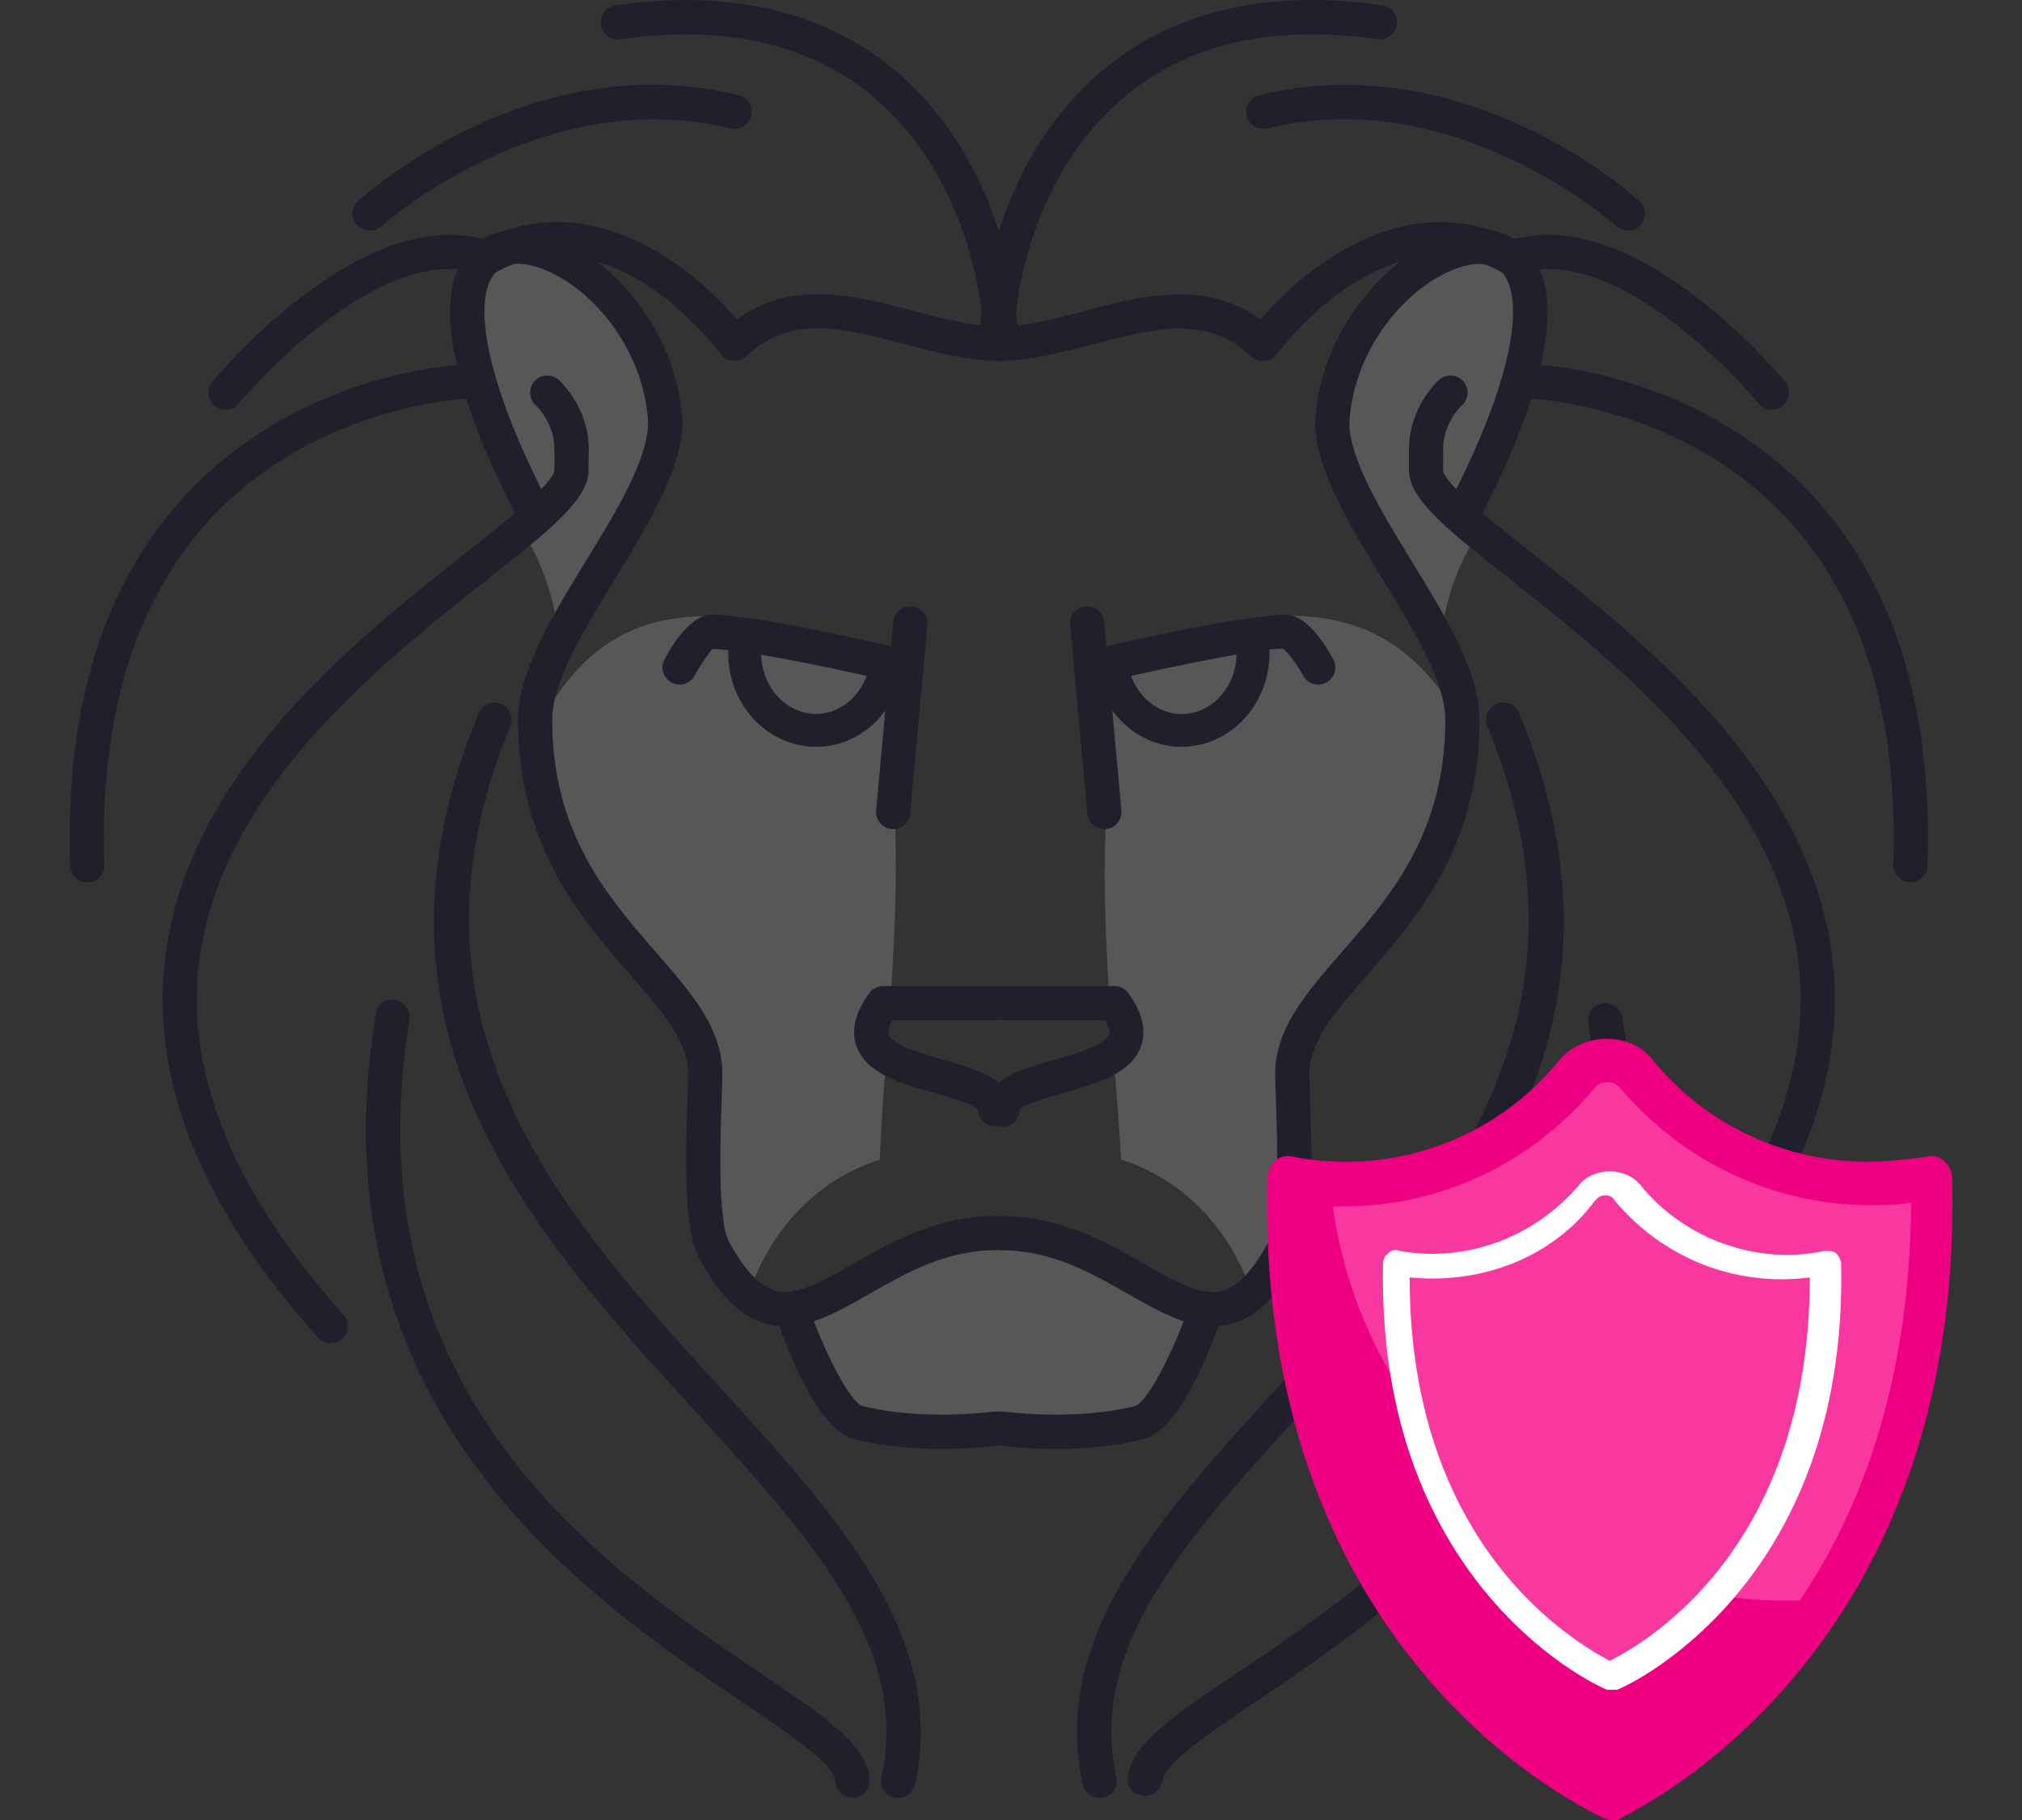 <?xml version="1.0" encoding="utf-8"?>
<!-- Generator: Adobe Illustrator 26.1.0, SVG Export Plug-In . SVG Version: 6.00 Build 0)  -->
<svg version="1.1" id="Layer_1" xmlns="http://www.w3.org/2000/svg" xmlns:xlink="http://www.w3.org/1999/xlink" x="0px" y="0px"
	 viewBox="0 0 200 180" style="enable-background:new 0 0 200 180;" xml:space="preserve">
<rect x="0" y="0" width="200" height="180" fill="#333333" stroke="none"/>
<style type="text/css">
	.st0{clip-path:url(#SVGID_00000104668416743461260140000005294007218937079949_);}
	.st1{opacity:0.25;fill:#C5C7C8;enable-background:new    ;}
	.st2{fill:#1F202C;}
	.st3{fill:#F9389F;}
	.st4{fill:#EF0083;}
	.st5{fill:#FFFFFF;}
	.st6{clip-path:url(#SVGID_00000152979973592292445170000002961322438266416297_);}
	.st7{clip-path:url(#SVGID_00000036944865310644036440000007853988598294626441_);}
</style>
<g>
	<g>
		<defs>
			<rect id="SVGID_1_" x="6.89" width="183.81" height="177.82"/>
		</defs>
		<clipPath id="SVGID_00000112608856159066905160000016227862013893509778_">
			<use xlink:href="#SVGID_1_"  style="overflow:visible;"/>
		</clipPath>
		<g style="clip-path:url(#SVGID_00000112608856159066905160000016227862013893509778_);">
			<path class="st1" d="M88.03,74.93c-0.3-2.51,0.04-4.94,0.82-7.22c-4.43-4.47-12.71-6.78-18.64-6.78
				c-8.64,0-12.97,3.94-16.76,10.41c-0.45,2.06,0.68,4.57-0.29,6.42c3.65,2.93,4.28,6.63,5.7,11.02c0.21,0.66,0.37,1.32,0.5,1.99
				c5.91,4.77,11.01,10.92,10.42,18.43c0.71,3-0.75,7.54-1.14,10.61c1.78,1.86,2.48,4.23,3.53,6.51c0.33,0.17,0.66,0.3,0.99,0.49
				c0.34,0.26,0.68,0.53,1.02,0.79c2.07-5.82,6.32-10.78,12.83-12.92C87.52,102.56,89.61,88.22,88.03,74.93L88.03,74.93z"/>
			<path class="st1" d="M56.93,24.22c-1.2,0.18-2.43,0.3-3.75,0.3c-1.08,0-2.12-0.08-3.12-0.2c-1.48,1.9-3.27,3.58-5.42,4.88
				c-0.04,1.55,0.73,3.23,0.41,4.74c4.61,4.28,6.69,10.13,6.31,16.3c-0.04,0.65,0.01,1.28,0.04,1.92c1.73,2.55,2.89,5.47,3.5,8.52
				C66.9,52.76,67.56,33.41,56.93,24.22z"/>
			<path class="st1" d="M109.9,74.93c0.3-2.51-0.04-4.94-0.82-7.22c4.43-4.47,12.25-6.83,18.18-6.83c8.64,0,13.44,3.98,17.22,10.46
				c0.45,2.06-0.76,4.57,0.2,6.42c-3.65,2.93-4.19,6.63-5.61,11.02c-0.21,0.66-0.37,1.32-0.5,1.99c-5.91,4.77-10.89,9.82-10.3,17.33
				c-0.71,3-0.3,8.72,0.08,11.79c-1.78,1.86-1.56,4.14-2.61,6.43c-0.33,0.17-0.66,0.3-0.99,0.49c-0.34,0.26-0.68,0.53-1.02,0.79
				c-2.07-5.82-6.32-10.78-12.83-12.92C110.12,101.93,108.32,88.22,109.9,74.93L109.9,74.93z"/>
			<path class="st1" d="M141,24.22c1.2,0.18,2.43,0.3,3.75,0.3c1.08,0,2.12-0.08,3.12-0.2c1.48,1.9,2.48,3.64,4.63,4.94
				c0.04,1.55-0.33,3.52-0.02,5.02c-4.61,4.28-6.3,9.79-5.92,15.96c0.04,0.65-0.01,1.28-0.04,1.92c-1.73,2.55-3.05,5.77-3.66,8.82
				C130.87,53.06,130.37,33.41,141,24.22z"/>
			<path class="st1" d="M96.67,140.38c3.55,0,6.63,0.7,9.31,1.89c1.92-0.51,3.99-0.81,6.26-0.81c0.33,0,0.65,0.04,0.97,0.05
				c1.38-0.57,2.71-5.37,4.32-5.65c2.95-5.51-2.94-13.18-20.08-13.18c-8.34,0-15.28,3.83-19.15,7.39c2.47,3.22,4.38,6.21,4.92,10.28
				c1.34-0.23,2.29,0.56,3.78,0.56c1.21,0,2.36,0.11,3.47,0.26C92.37,140.68,94.42,140.38,96.67,140.38z"/>
			<path class="st2" d="M88.84,177.82c-0.12,0-0.24-0.01-0.37-0.04c-0.91-0.2-1.49-1.11-1.29-2.02
				c2.87-12.89-7.06-23.76-18.55-36.34c-16.07-17.6-34.29-37.55-21.28-68.89c0.36-0.86,1.35-1.28,2.21-0.92
				c0.86,0.36,1.28,1.35,0.92,2.21c-12.17,29.35,5.27,48.46,20.66,65.31c11.62,12.73,22.6,24.75,19.36,39.36
				C90.32,177.28,89.62,177.82,88.84,177.82z"/>
			<path class="st2" d="M84.33,177.8c-0.94,0-1.69-0.76-1.69-1.69c-0.02-0.04-0.13-0.37-0.15-0.41c-0.16-0.39-0.55-0.9-1.21-1.55
				c-1.67-1.63-4.63-3.63-8.06-5.94c-14.86-10.03-42.54-28.69-36.06-67.78c0-0.94,0.75-1.58,1.68-1.58c0.94,0,1.68,0.87,1.68,1.81
				v0.05c-6.14,37.22,19.35,54.42,34.59,64.69c3.71,2.51,6.65,4.48,8.54,6.34c1.03,1.03,1.63,1.86,1.97,2.71
				c0.25,0.49,0.39,1.05,0.39,1.66C86.02,177.04,85.26,177.8,84.33,177.8L84.33,177.8z"/>
			<path class="st2" d="M32.72,132.84c-0.46,0-0.93-0.19-1.26-0.56c-11.12-12.38-16.25-24.59-15.25-36.29
				c1.62-19,18.6-32.42,29.84-41.29c3.9-3.08,8.74-6.91,8.79-8.21V44.5c0-0.94,0.76-1.69,1.69-1.69c0.94,0,1.69,0.76,1.69,1.69v1.99
				c0,2.91-3.79,5.91-10.08,10.87c-10.78,8.52-27.06,21.38-28.56,38.93c-0.92,10.73,3.93,22.08,14.39,33.73
				c0.63,0.7,0.57,1.77-0.13,2.4C33.53,132.7,33.12,132.84,32.72,132.84L32.72,132.84z"/>
			<path class="st2" d="M56.54,46.17c-0.94,0-1.69-0.76-1.69-1.69c0-2.67-1.77-4.31-1.85-4.38c-0.69-0.62-0.75-1.69-0.13-2.39
				c0.62-0.7,1.67-0.76,2.38-0.15c0.12,0.11,2.99,2.67,2.99,6.92C58.23,45.41,57.47,46.17,56.54,46.17z"/>
			<path class="st2" d="M53,52.74c-0.61,0-1.2-0.33-1.5-0.91c-7.01-13.38-8.79-22.72-5.14-27c1.79-2.1,4.71-2.67,8.02-1.57
				c6.03,2.02,12.59,9.42,13.11,18.29c0.06,0.94-0.66,1.74-1.59,1.79c-0.91,0.07-1.74-0.65-1.79-1.59
				c-0.44-7.44-5.84-13.61-10.81-15.28c-1.14-0.38-3.2-0.81-4.36,0.55c-1.98,2.32-1.55,9.64,5.56,23.23
				c0.43,0.83,0.11,1.85-0.72,2.29C53.54,52.68,53.27,52.74,53,52.74L53,52.74z"/>
			<path class="st2" d="M77.65,131.17c-0.63,0-1.27-0.08-1.91-0.26c-2.48-0.7-4.58-2.75-6.59-6.45c-1.48-2.71-1.39-9.23-1.14-16.24
				l0.06-1.8c0.09-3.33-2.46-6.26-5.7-9.98c-4.96-5.69-11.13-12.77-11.13-25.27c0-4.73,3.4-10.28,6.69-15.65
				c3.04-4.96,6.19-10.1,6.19-13.87c0-0.94,0.76-1.69,1.69-1.69s1.69,0.76,1.69,1.69c0,4.73-3.4,10.27-6.69,15.64
				c-3.04,4.97-6.19,10.1-6.19,13.88c0,11.23,5.47,17.51,10.3,23.05c3.58,4.11,6.67,7.65,6.53,12.3l-0.06,1.81
				c-0.15,4.33-0.43,12.38,0.73,14.5c1.53,2.81,3.02,4.38,4.54,4.81c2.07,0.59,4.67-0.9,7.68-2.62c3.7-2.12,8.3-4.75,14.07-4.75
				c0.94,0,1.69,0.76,1.69,1.69s-0.76,1.69-1.69,1.69c-4.87,0-8.86,2.29-12.39,4.3C83.16,129.6,80.42,131.17,77.65,131.17
				L77.65,131.17z"/>
			<path class="st2" d="M98.41,111.39c-0.91,0-1.66-0.72-1.69-1.63c-0.42-0.57-2.83-1.25-4.27-1.65c-3.33-0.94-6.77-1.91-7.74-4.66
				c-0.54-1.54-0.12-3.3,1.25-5.21c0.32-0.44,0.83-0.71,1.38-0.71h11.07c0.94,0,1.69,0.76,1.69,1.69c0,0.94-0.76,1.69-1.69,1.69
				H88.26c-0.33,0.6-0.46,1.1-0.35,1.41c0.38,1.08,3.43,1.94,5.46,2.52c3.31,0.94,6.74,1.9,6.74,4.85
				C100.11,110.63,99.35,111.39,98.41,111.39L98.41,111.39z"/>
			<path class="st2" d="M93.12,143.3c-2.57,0-5.69-0.21-8.65-0.97c-3.59-0.92-6.65-8.92-7.8-12.31c-0.3-0.89,0.18-1.85,1.06-2.15
				c0.9-0.31,1.85,0.18,2.15,1.06c1.68,4.98,4.27,9.8,5.42,10.12c5.86,1.5,12.8,0.58,12.87,0.57c0.92-0.16,1.78,0.52,1.91,1.44
				c0.13,0.93-0.52,1.78-1.45,1.91C98.47,143,96.21,143.3,93.12,143.3L93.12,143.3z"/>
			<path class="st2" d="M8.63,87.26c-0.91,0-1.66-0.72-1.69-1.64C6.4,69.95,10.29,57.57,18.5,48.82
				c11.45-12.19,27.01-12.76,27.67-12.78c1.08-0.08,1.71,0.72,1.74,1.65c0.03,0.93-0.71,1.71-1.64,1.74
				c-0.15,0-14.87,0.58-25.33,11.75c-7.55,8.06-11.12,19.61-10.62,34.34c0.03,0.94-0.7,1.72-1.64,1.75H8.63L8.63,87.26z"/>
			<path class="st2" d="M22.32,40.53c-0.38,0-0.76-0.13-1.08-0.39c-0.72-0.6-0.82-1.66-0.23-2.38c0.61-0.75,15.17-18.17,27.65-13.85
				c0.89,0.3,1.35,1.27,1.05,2.15c-0.3,0.88-1.27,1.35-2.16,1.05c-10.26-3.57-23.79,12.64-23.93,12.8
				C23.29,40.32,22.81,40.53,22.32,40.53z"/>
			<path class="st2" d="M72.65,35.7c-0.52,0-1.03-0.24-1.37-0.69c-0.44-0.59-10.82-14.42-22.35-8.02c-0.82,0.46-1.85,0.16-2.3-0.66
				c-0.45-0.82-0.16-1.85,0.66-2.3c11.3-6.27,22.42,3.13,26.72,8.98c0.55,0.75,0.39,1.81-0.36,2.36C73.35,35.59,73,35.7,72.65,35.7
				L72.65,35.7z"/>
			<path class="st2" d="M98.98,35.7c-3.18,0-6.4-0.85-9.52-1.67c-6.03-1.59-11.24-2.97-15.65,1.21c-0.68,0.64-1.75,0.61-2.39-0.07
				c-0.64-0.68-0.62-1.75,0.06-2.4c5.78-5.48,12.72-3.64,18.84-2.03c3.04,0.8,5.92,1.56,8.66,1.56c0.94,0,1.69,0.76,1.69,1.69
				S99.92,35.7,98.98,35.7z"/>
			<path class="st2" d="M98.98,35.7c-0.94,0-1.69-0.76-1.69-1.69c0-5.56-2.23-16.9-10.59-24.16c-6.28-5.46-14.82-7.46-25.35-5.97
				c-0.94,0.15-1.79-0.51-1.91-1.44c-0.13-0.93,0.51-1.78,1.44-1.91c11.55-1.65,20.99,0.64,28.05,6.77
				c9.28,8.06,11.76,20.58,11.76,26.72C100.68,34.94,99.92,35.7,98.98,35.7L98.98,35.7z"/>
			<path class="st2" d="M36.58,22.81c-0.46,0-0.92-0.19-1.25-0.56c-0.63-0.69-0.58-1.76,0.11-2.39C36.13,19.23,52.68,4.4,73.05,9.41
				c0.91,0.22,1.47,1.14,1.24,2.05c-0.22,0.91-1.13,1.46-2.05,1.24c-18.58-4.54-34.37,9.53-34.52,9.67
				C37.4,22.67,36.99,22.81,36.58,22.81z"/>
			<path class="st2" d="M88.35,82c-0.05,0-0.1,0-0.16-0.01c-0.93-0.08-1.62-0.91-1.53-1.84l1.7-18.65c0.08-0.93,0.86-1.59,1.84-1.53
				c0.93,0.08,1.62,0.91,1.53,1.84l-1.7,18.65C89.95,81.33,89.21,82,88.35,82z"/>
			<path class="st2" d="M89.65,67.7c-0.13,0-0.26-0.01-0.4-0.04c-4.04-0.97-15.29-3.47-18.82-3.47c-0.11,0.16-1.08,1.43-1.73,2.63
				c-0.45,0.82-1.48,1.13-2.3,0.67s-1.12-1.48-0.67-2.3c1.09-2,2.79-4.4,4.71-4.4c4.65,0,19,3.42,19.61,3.56
				c0.91,0.22,1.47,1.13,1.26,2.04C91.11,67.17,90.42,67.69,89.65,67.7L89.65,67.7z"/>
			<path class="st2" d="M80.72,73.86c-4.79,0-8.69-4.15-8.69-9.26c0-0.69,0.08-1.43,0.24-2.19c0.18-0.88,1.06-1.45,1.93-1.25
				c0.88,0.19,1.44,1.05,1.26,1.92c-0.11,0.54-0.17,1.05-0.17,1.52c0,3.31,2.44,6.01,5.44,6.01c2.61,0,4.91-2.18,5.33-5.07
				c0.13-0.89,0.95-1.5,1.85-1.37c0.89,0.13,1.5,0.96,1.37,1.84C88.59,70.56,85,73.86,80.72,73.86L80.72,73.86z"/>
			<path class="st2" d="M108.75,177.82c-0.78,0-1.48-0.54-1.65-1.33c-3.25-14.61,7.73-26.63,19.36-39.36
				c15.39-16.86,32.83-35.96,20.66-65.31c-0.36-0.86,0.05-1.85,0.92-2.21c0.86-0.36,1.86,0.05,2.21,0.92
				c13,31.34-5.21,51.29-21.28,68.89c-11.49,12.58-21.42,23.45-18.55,36.34c0.2,0.91-0.37,1.82-1.29,2.02
				C108.99,177.8,108.87,177.82,108.75,177.82z"/>
			<path class="st2" d="M113.32,177.6c-0.94,0-1.77-0.56-1.77-1.49c0-0.61,0.14-1.18,0.45-1.8c0.28-0.72,0.89-1.55,1.9-2.57
				c1.9-1.86,4.83-3.83,8.53-6.32c15.22-10.26,40.7-27.43,34.68-64.26c-0.15-0.92,0.48-1.8,1.4-1.95c0.94-0.12,1.79,0.48,1.95,1.4
				c6.36,38.98-21.28,57.61-36.13,67.62c-3.42,2.31-6.38,4.3-8.05,5.93c-0.64,0.64-1.03,1.15-1.19,1.54
				C115.09,176.63,114.26,177.6,113.32,177.6L113.32,177.6z"/>
			<path class="st2" d="M164.87,132.84c-0.4,0-0.81-0.14-1.13-0.43c-0.7-0.63-0.75-1.7-0.13-2.4c10.47-11.65,15.31-23,14.39-33.73
				c-1.5-17.54-17.78-30.41-28.56-38.93c-6.28-4.96-10.08-7.96-10.08-10.87V44.5c0-0.94,0.76-1.69,1.69-1.69s1.69,0.76,1.69,1.69
				v1.99c0.04,1.3,4.89,5.14,8.79,8.21c11.24,8.88,28.21,22.29,29.84,41.29c1,11.7-4.13,23.91-15.25,36.29
				C165.79,132.65,165.33,132.84,164.87,132.84L164.87,132.84z"/>
			<path class="st2" d="M141.05,46.17c-0.94,0-1.69-0.76-1.69-1.69c0-4.25,2.87-6.81,2.99-6.92c0.7-0.62,1.78-0.55,2.39,0.16
				c0.61,0.7,0.55,1.77-0.15,2.38c-0.09,0.09-1.85,1.72-1.85,4.38C142.74,45.42,141.98,46.17,141.05,46.17L141.05,46.17z"/>
			<path class="st2" d="M144.58,52.74c-0.26,0-0.53-0.06-0.78-0.19c-0.83-0.43-1.15-1.46-0.72-2.29
				c7.11-13.59,7.54-20.91,5.56-23.23c-1.16-1.36-3.23-0.93-4.36-0.55c-4.97,1.67-10.37,7.84-10.81,15.28
				c-0.06,0.94-0.91,1.76-1.79,1.59c-0.94-0.05-1.65-0.86-1.59-1.79c0.53-8.87,7.08-16.27,13.11-18.29c3.3-1.1,6.23-0.53,8.02,1.57
				c3.65,4.28,1.87,13.62-5.14,27C145.78,52.41,145.2,52.74,144.58,52.74L144.58,52.74z"/>
			<path class="st2" d="M119.94,131.17c-2.77,0-5.51-1.57-8.38-3.21c-3.53-2.01-7.52-4.3-12.39-4.3c-0.94,0-1.69-0.76-1.69-1.69
				c0-0.94,0.76-1.69,1.69-1.69c5.77,0,10.37,2.63,14.07,4.75c3.01,1.72,5.62,3.21,7.68,2.62c1.53-0.43,3.02-2,4.54-4.81
				c1.16-2.12,0.88-10.18,0.73-14.5l-0.06-1.81c-0.13-4.65,2.96-8.19,6.53-12.3c4.83-5.54,10.3-11.82,10.3-23.05
				c0-3.77-3.15-8.91-6.19-13.88c-3.29-5.37-6.69-10.91-6.69-15.64c0-0.94,0.76-1.69,1.69-1.69c0.94,0,1.69,0.76,1.69,1.69
				c0,3.77,3.15,8.9,6.19,13.87c3.29,5.37,6.69,10.92,6.69,15.65c0,12.5-6.17,19.58-11.13,25.27c-3.24,3.72-5.8,6.65-5.7,9.98
				l0.06,1.8c0.24,7.01,0.33,13.53-1.14,16.24c-2.01,3.69-4.11,5.74-6.59,6.45C121.21,131.09,120.57,131.17,119.94,131.17
				L119.94,131.17z"/>
			<path class="st2" d="M99.16,111.43c-0.94,0-1.68-0.81-1.68-1.74c0-2.95,3.43-3.91,6.74-4.85c2.02-0.57,5.08-1.44,5.46-2.52
				c0.11-0.31-0.02-0.8-0.35-1.41H99.17c-0.94,0-1.69-0.76-1.69-1.69c0-0.94,0.76-1.69,1.69-1.69h11.07c0.55,0,1.06,0.26,1.38,0.71
				c1.37,1.91,1.79,3.66,1.25,5.21c-0.96,2.74-4.4,3.72-7.73,4.66c-1.48,0.41-3.95,1.12-4.3,1.69
				C100.84,110.73,100.1,111.44,99.16,111.43L99.16,111.43z"/>
			<path class="st2" d="M104.46,143.3c-3.09,0-5.35-0.3-5.52-0.33c-0.93-0.13-1.57-0.98-1.45-1.91c0.13-0.93,1.01-1.61,1.91-1.44
				c0.07,0,7,0.93,12.87-0.57c1.16-0.32,3.75-5.14,5.43-10.12c0.3-0.88,1.26-1.36,2.15-1.06c0.89,0.3,1.36,1.26,1.06,2.15
				c-1.15,3.4-4.2,11.4-7.8,12.31C110.16,143.09,107.03,143.3,104.46,143.3z"/>
			<path class="st2" d="M188.96,87.26h-0.06c-0.94-0.04-1.67-0.82-1.64-1.75c0.51-14.72-3.06-26.28-10.62-34.34
				C166.19,40,151.47,39.43,151.32,39.42c-0.93-0.03-1.67-0.81-1.64-1.74c0.03-0.94,0.67-1.73,1.74-1.65
				c0.65,0.02,16.22,0.6,27.67,12.78c8.21,8.75,12.1,21.13,11.56,36.81C190.62,86.54,189.86,87.26,188.96,87.26L188.96,87.26z"/>
			<path class="st2" d="M175.27,40.53c-0.49,0-0.97-0.21-1.31-0.62c-0.13-0.16-13.67-16.37-23.93-12.8
				c-0.89,0.3-1.85-0.17-2.16-1.05c-0.3-0.88,0.16-1.85,1.05-2.15c12.5-4.33,27.04,13.11,27.65,13.85c0.59,0.72,0.49,1.79-0.23,2.38
				C176.03,40.4,175.65,40.53,175.27,40.53z"/>
			<path class="st2" d="M124.94,35.7c-0.35,0-0.7-0.11-1-0.33c-0.75-0.56-0.92-1.62-0.36-2.36c4.3-5.85,15.42-15.25,26.72-8.98
				c0.82,0.45,1.11,1.49,0.66,2.3c-0.46,0.82-1.49,1.12-2.3,0.66c-11.52-6.4-21.91,7.43-22.35,8.02
				C125.97,35.46,125.46,35.7,124.94,35.7L124.94,35.7z"/>
			<path class="st2" d="M98.6,35.7c-0.94,0-1.69-0.76-1.69-1.69s0.76-1.69,1.69-1.69c2.74,0,5.62-0.76,8.66-1.56
				c6.12-1.62,13.07-3.45,18.84,2.03c0.68,0.64,0.71,1.72,0.06,2.4c-0.65,0.68-1.72,0.7-2.39,0.07c-4.41-4.18-9.62-2.8-15.65-1.21
				C105.01,34.85,101.78,35.7,98.6,35.7z"/>
			<path class="st2" d="M98.6,35.7c-0.94,0-1.69-0.76-1.69-1.69c0-6.13,2.48-18.66,11.76-26.72c7.06-6.13,16.51-8.41,28.05-6.77
				c0.93,0.13,1.57,0.99,1.44,1.91c-0.13,0.93-0.99,1.59-1.91,1.44c-10.55-1.49-19.06,0.52-25.35,5.97
				C102.53,17.1,100.3,28.44,100.3,34C100.3,34.94,99.54,35.7,98.6,35.7L98.6,35.7z"/>
			<path class="st2" d="M161.01,22.81c-0.41,0-0.82-0.15-1.14-0.44c-0.16-0.15-15.92-14.23-34.52-9.67
				c-0.91,0.21-1.82-0.33-2.05-1.24c-0.22-0.91,0.33-1.83,1.24-2.05c20.39-4.97,36.92,9.82,37.61,10.46
				c0.69,0.63,0.74,1.7,0.11,2.39C161.92,22.63,161.47,22.81,161.01,22.81z"/>
			<path class="st2" d="M109.24,82c-0.87,0-1.61-0.66-1.69-1.54l-1.7-18.65c-0.08-0.93,0.6-1.76,1.53-1.84
				c0.94-0.06,1.76,0.6,1.84,1.53l1.7,18.65c0.08,0.93-0.6,1.76-1.53,1.84C109.34,81.99,109.29,82,109.24,82z"/>
			<path class="st2" d="M107.94,67.7c-0.77,0-1.46-0.53-1.65-1.3c-0.22-0.91,0.34-1.82,1.26-2.04c0.61-0.15,14.96-3.56,19.61-3.56
				c1.91,0,3.62,2.39,4.71,4.4c0.45,0.82,0.15,1.85-0.67,2.3c-0.82,0.45-1.85,0.15-2.3-0.67c-0.65-1.2-1.62-2.47-2.03-2.68
				c-3.24,0.05-14.49,2.55-18.53,3.52C108.2,67.68,108.07,67.7,107.94,67.7L107.94,67.7z"/>
			<path class="st2" d="M116.87,73.86c-4.28,0-7.88-3.3-8.55-7.84c-0.13-0.89,0.48-1.72,1.37-1.84c0.89-0.13,1.72,0.48,1.85,1.37
				c0.43,2.89,2.72,5.07,5.33,5.07c3,0,5.44-2.7,5.44-6.01c0-0.46-0.06-0.98-0.17-1.52c-0.19-0.88,0.38-1.74,1.26-1.92
				c0.86-0.19,1.74,0.38,1.93,1.25c0.16,0.76,0.24,1.5,0.24,2.19C125.56,69.71,121.66,73.86,116.87,73.86L116.87,73.86z"/>
		</g>
	</g>
	<path class="st3" d="M191.18,116.33c-1.91,0.48-4.05,0.72-6.2,0.72c-9.3,0-17.65-4.29-23.13-10.97c-1.43-1.91-4.29-1.91-5.96,0
		c-5.48,6.68-13.83,10.97-23.13,10.97c-1.91,0-3.58-0.24-5.25-0.48c-1.19,47.45,31.72,61.05,31.72,61.05
		C159.46,177.85,192.37,164.02,191.18,116.33z"/>
	<path class="st4" d="M159.46,180c-0.24,0-0.48,0-0.95-0.24c-0.24-0.24-34.34-14.79-33.15-63.19c0-0.48,0.24-0.95,0.48-1.43
		c0.48-0.72,1.43-0.95,2.15-0.72c10.02,1.91,20.03-1.91,26.23-9.54c2.38-2.86,7.15-2.86,9.3,0c5.25,6.44,13.11,10.02,21.22,10.02
		c1.91,0,3.82-0.24,5.72-0.48c0.72-0.24,1.43,0,1.91,0.48s0.72,0.95,0.72,1.67c1.19,48.41-32.91,63.19-33.15,63.43
		C159.94,180,159.7,180,159.46,180z M129.89,119.19c0,39.35,24.56,53.65,29.57,56.04c5.01-2.62,29.33-16.45,29.57-56.28
		c-1.19,0.24-2.62,0.24-4.05,0.24c-9.54,0-18.6-4.29-24.8-11.68c-0.48-0.48-0.95-0.48-1.19-0.48c-0.24,0-0.72,0-1.19,0.48
		C150.88,115.85,140.62,120.15,129.89,119.19z"/>
	<path class="st4" d="M176.63,158.3c-23.61,0-43.16-18.12-45.07-41.49c-1.43,0-2.62-0.24-4.05-0.48
		c-1.19,47.45,31.72,61.05,31.72,61.05s11.92-5.01,21.22-19.55C179.49,158.3,178.06,158.3,176.63,158.3z"/>
	<path class="st3" d="M180.68,124.67c-1.43,0.24-2.62,0.48-4.05,0.48c-6.2,0-11.68-2.86-15.5-7.39c-0.95-1.19-2.86-1.19-4.05,0
		c-3.58,4.53-9.3,7.39-15.5,7.39c-1.19,0-2.38,0-3.58-0.24c-0.72,31.72,21.22,41.02,21.22,41.02
		C159.46,165.69,181.4,156.39,180.68,124.67z"/>
	<path class="st5" d="M159.46,167.12c-0.24,0-0.48,0-0.48,0c-0.24,0-22.89-9.78-22.18-42.21c0-0.48,0.24-0.72,0.48-0.95
		c0.24-0.24,0.72-0.48,1.19-0.24c6.68,1.19,13.35-1.43,17.65-6.44c0.72-0.95,1.91-1.43,3.1-1.43s2.38,0.48,3.1,1.43
		c4.29,5.25,11.45,7.87,18.12,6.44c0.48,0,0.95,0,1.19,0.24c0.24,0.24,0.48,0.72,0.48,0.95c0.72,32.43-21.94,42.21-22.18,42.21
		C159.7,167.12,159.7,167.12,159.46,167.12z M139.43,126.34c0,26.95,16.69,36.25,19.79,37.92c3.34-1.67,19.79-10.97,19.79-37.92
		c-7.39,0.95-14.55-1.91-19.32-7.63c-0.24-0.48-0.72-0.48-0.95-0.48c-0.24,0-0.48,0-0.95,0.48
		C153.74,124.2,146.82,127.06,139.43,126.34z"/>
</g>
</svg>
